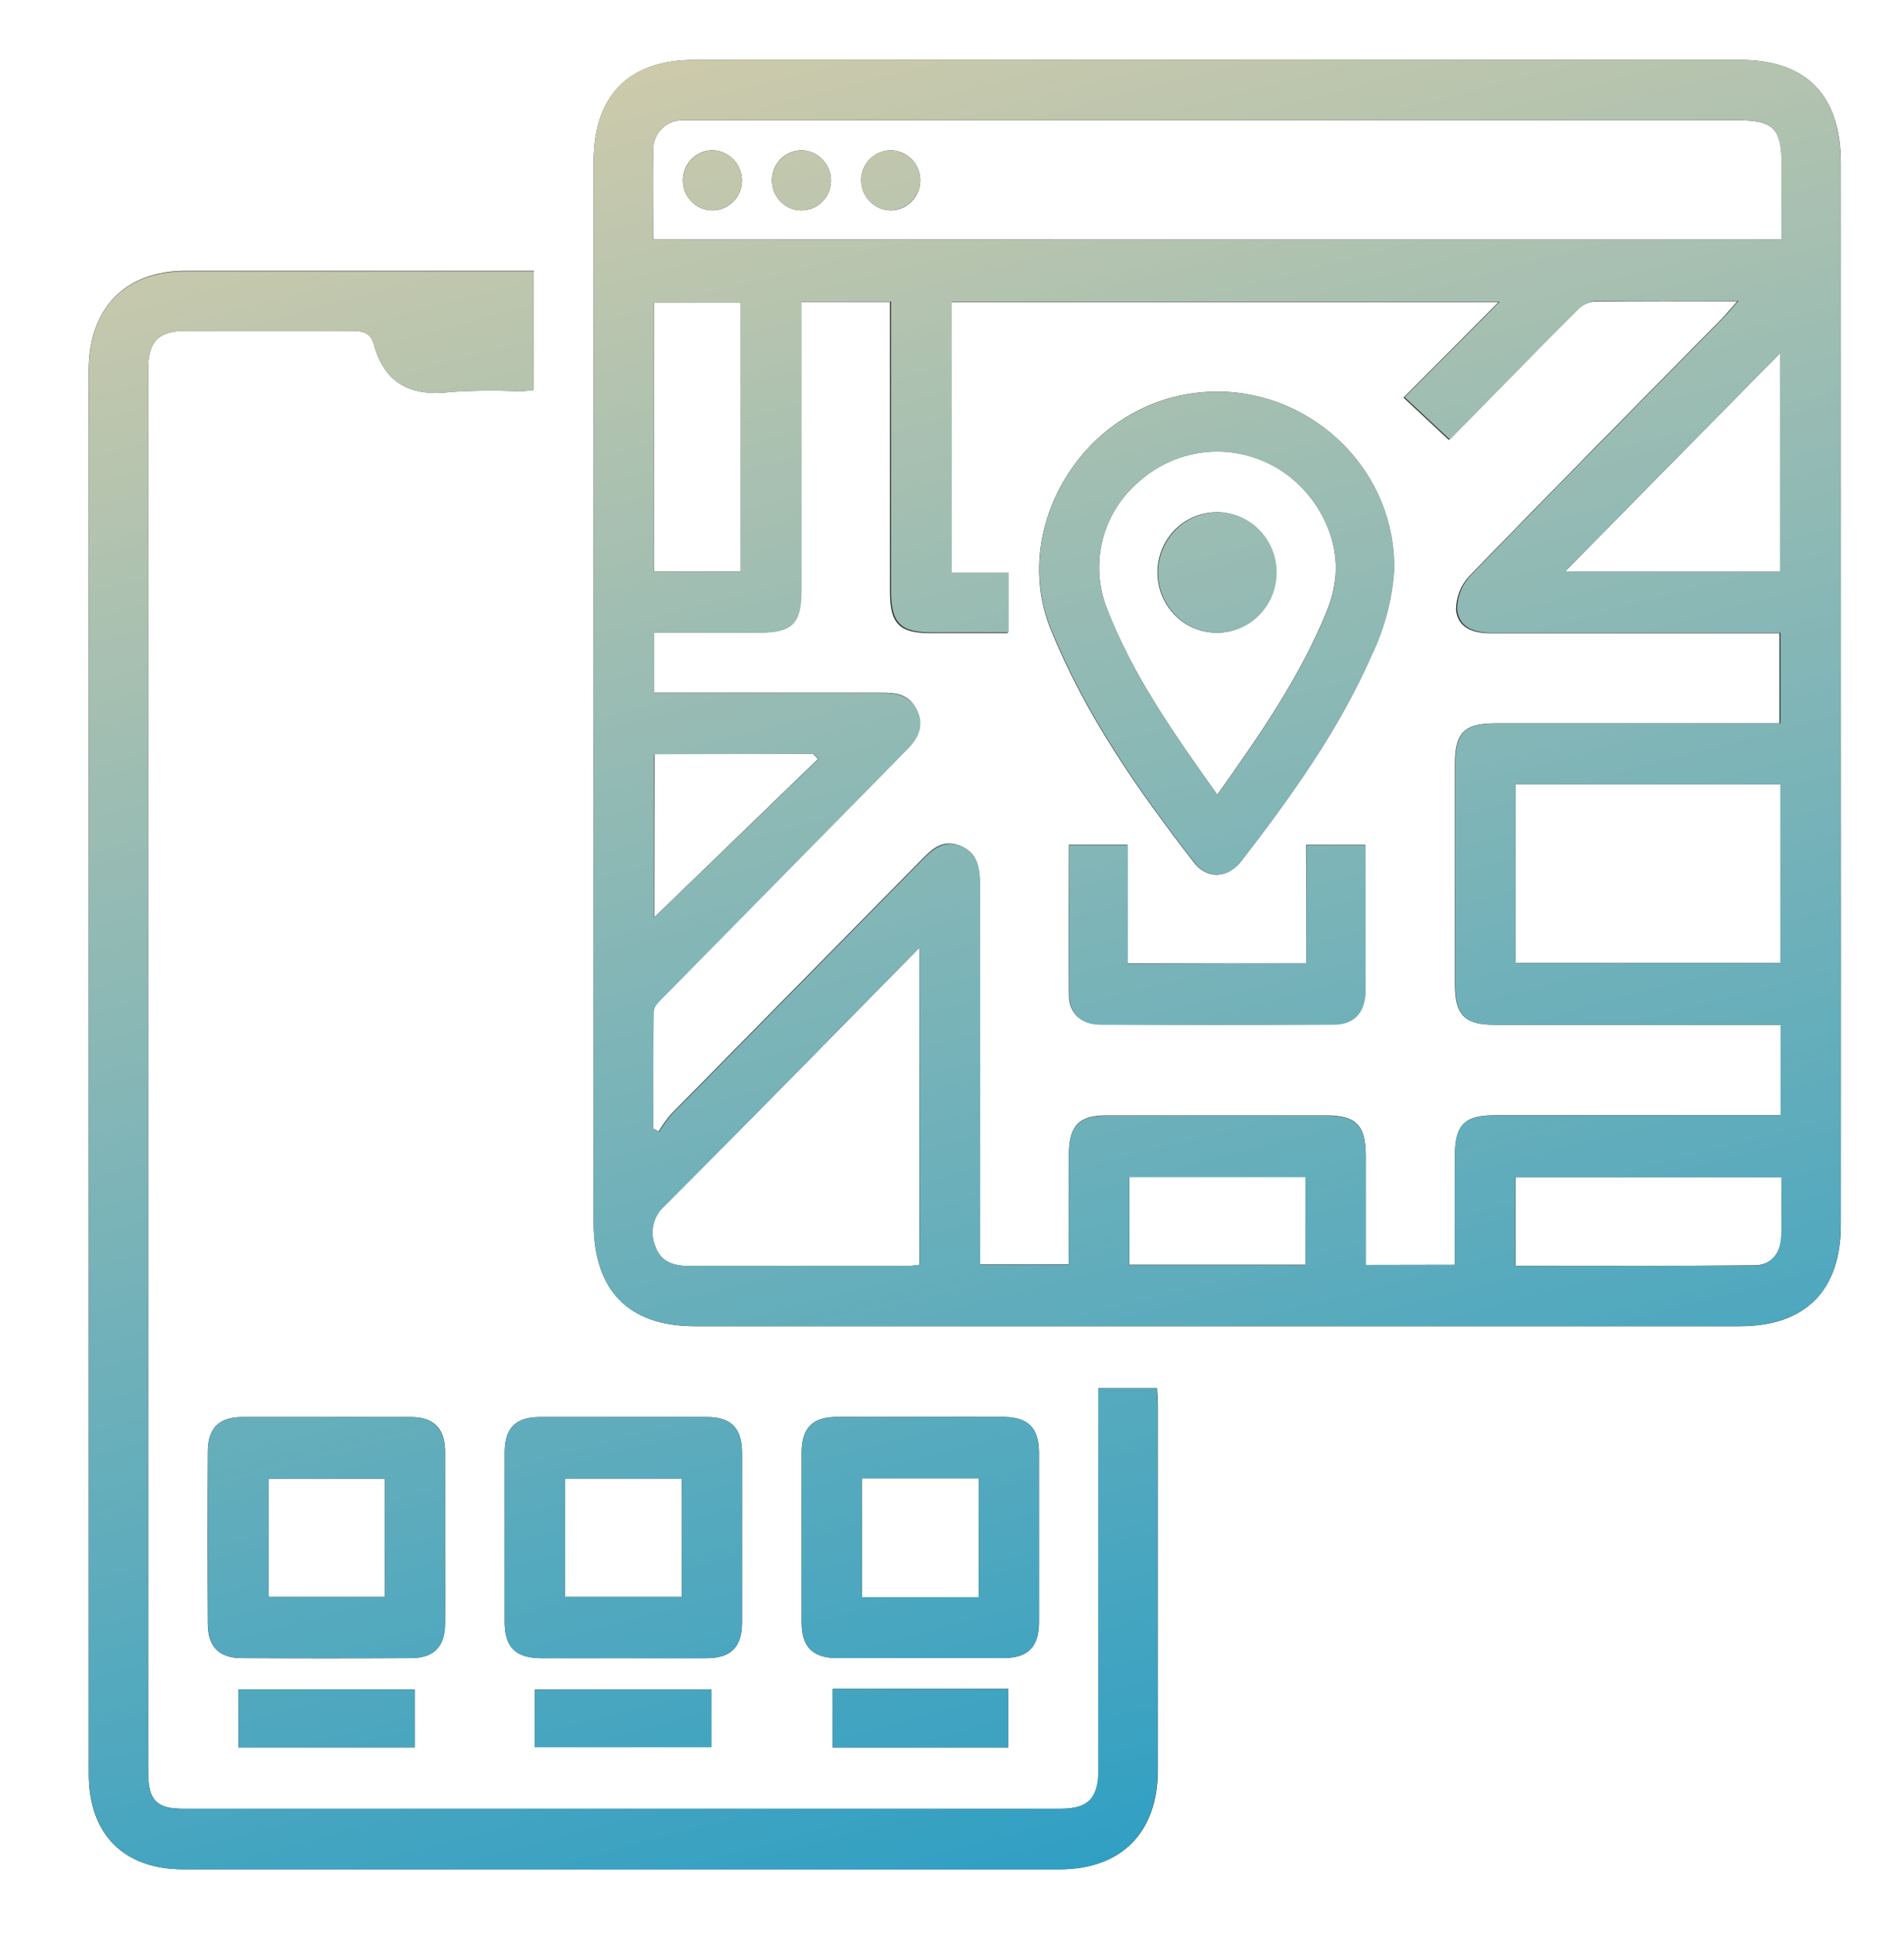 <svg width="65" height="66" viewBox="0 0 65 66" fill="none" xmlns="http://www.w3.org/2000/svg">
<rect x="0" y="0" width="65" height="66" fill="#333333" stroke="none"/>
<g clip-path="url(#clip0_1244_3015)">
<path d="M65 66H0V0H65V66ZM62.845 23.656V5.578C62.845 3.245 61.664 2.041 59.384 2.041H23.716C21.47 2.041 20.267 3.257 20.267 5.514C20.267 17.587 20.267 29.661 20.267 41.736C20.267 44.052 21.453 45.274 23.728 45.274H59.395C61.639 45.274 62.845 44.055 62.845 41.8C62.849 35.752 62.849 29.704 62.845 23.656ZM18.226 9.246H6.335C4.279 9.246 3.03 10.52 3.03 12.621V60.555C3.03 62.619 4.219 63.815 6.266 63.815H36.169C38.282 63.815 39.525 62.561 39.527 60.428C39.527 56.288 39.527 52.15 39.527 48.012C39.527 47.804 39.508 47.595 39.499 47.387H37.503V60.413C37.503 61.386 37.156 61.745 36.215 61.745H6.249C5.34 61.745 5.06 61.455 5.057 60.494C5.057 44.538 5.057 28.583 5.057 12.627C5.057 11.654 5.4 11.298 6.34 11.295C8.239 11.295 10.141 11.295 12.042 11.295C12.407 11.295 12.658 11.376 12.761 11.747C13.14 13.128 14.058 13.544 15.398 13.38C16.177 13.329 16.958 13.322 17.738 13.359C17.9 13.352 18.062 13.337 18.223 13.313L18.226 9.246ZM15.195 52.531C15.195 51.544 15.195 50.557 15.195 49.569C15.195 48.765 14.819 48.38 14.035 48.374C12.113 48.374 10.192 48.374 8.27 48.374C7.475 48.374 7.096 48.756 7.093 49.552C7.082 51.503 7.082 53.455 7.093 55.408C7.093 56.213 7.469 56.601 8.25 56.604C10.176 56.615 12.098 56.615 14.018 56.604C14.81 56.604 15.187 56.222 15.195 55.425C15.204 54.462 15.195 53.495 15.195 52.531ZM21.33 56.607C22.257 56.607 23.186 56.607 24.116 56.607C24.951 56.607 25.327 56.23 25.333 55.397C25.333 53.467 25.333 51.537 25.333 49.607C25.333 48.759 24.965 48.377 24.141 48.374C22.241 48.374 20.34 48.374 18.439 48.374C17.604 48.374 17.231 48.745 17.228 49.581C17.228 51.511 17.228 53.441 17.228 55.37C17.228 56.239 17.604 56.601 18.479 56.607C19.429 56.612 20.378 56.607 21.33 56.607ZM31.479 48.371C30.51 48.371 29.538 48.371 28.566 48.371C27.736 48.371 27.368 48.747 27.366 49.59C27.366 51.52 27.366 53.449 27.366 55.379C27.366 56.219 27.739 56.595 28.566 56.601C30.466 56.601 32.367 56.601 34.267 56.601C35.094 56.601 35.468 56.219 35.471 55.379C35.471 53.449 35.471 51.52 35.471 49.59C35.471 48.75 35.097 48.38 34.267 48.371C33.338 48.365 32.409 48.371 31.479 48.371ZM14.155 57.672H8.139V59.652H14.155V57.672ZM18.26 59.646H24.287V57.678H18.26V59.646ZM28.429 57.652V59.655H34.416V57.652H28.429Z" fill="white"/>
<path d="M46.624 43.184C46.624 41.925 46.624 40.686 46.624 39.45C46.624 38.404 46.294 38.077 45.253 38.077C42.762 38.077 40.27 38.077 37.778 38.077C36.832 38.077 36.492 38.431 36.49 39.403C36.49 40.645 36.49 41.887 36.49 43.166H33.445V42.483C33.445 38.386 33.445 34.29 33.445 30.195C33.445 29.616 33.377 29.115 32.778 28.875C32.179 28.635 31.823 28.979 31.449 29.361C28.598 32.256 25.747 35.151 22.897 38.046C22.744 38.227 22.607 38.42 22.486 38.624L22.289 38.517C22.289 37.183 22.272 35.846 22.306 34.511C22.306 34.323 22.543 34.126 22.703 33.964C25.312 31.307 27.925 28.652 30.54 26.001C30.66 25.879 30.774 25.755 30.896 25.636C31.29 25.262 31.566 24.849 31.312 24.275C31.059 23.702 30.625 23.65 30.104 23.65C27.76 23.65 25.417 23.65 23.073 23.65H22.332V21.592H25.916C27.056 21.592 27.341 21.285 27.341 20.145V10.308H30.383V11C30.383 14.065 30.383 17.131 30.383 20.2C30.383 21.294 30.7 21.615 31.774 21.615H34.4V19.569H32.456V10.314H51.157C50.048 11.428 48.991 12.494 47.913 13.573L49.464 15.021L51.605 12.841C52.338 12.097 53.062 11.347 53.806 10.618C53.955 10.45 54.156 10.338 54.376 10.3C55.978 10.274 57.578 10.285 59.311 10.285C59.089 10.531 58.949 10.702 58.795 10.864C55.916 13.793 53.025 16.711 50.165 19.661C49.87 19.972 49.706 20.387 49.706 20.819C49.766 21.436 50.294 21.621 50.889 21.618C53.931 21.618 56.97 21.618 60.012 21.618H60.748V24.692H60.098C57.08 24.692 54.06 24.692 51.038 24.692C49.994 24.692 49.669 25.019 49.669 26.064C49.669 28.573 49.669 31.082 49.669 33.591C49.669 34.647 49.991 34.983 51.018 34.983H60.788V38.072H51.06C49.983 38.072 49.669 38.39 49.666 39.484V43.178L46.624 43.184ZM41.567 13.368C37.257 13.368 34.4 17.808 35.865 21.473C37.054 24.417 38.847 26.973 40.766 29.451C41.219 30.03 41.921 29.989 42.391 29.376C44.079 27.179 45.701 24.93 46.821 22.371C47.255 21.47 47.516 20.493 47.588 19.493C47.682 16.135 44.886 13.374 41.567 13.368ZM44.6 32.884H38.488V28.832H36.492C36.492 30.569 36.478 32.288 36.492 33.999C36.492 34.592 36.923 34.966 37.542 34.968C40.202 34.98 42.863 34.98 45.524 34.968C46.225 34.968 46.593 34.557 46.61 33.831C46.624 33.229 46.61 32.63 46.61 32.027V28.843H44.586L44.6 32.884Z" fill="white"/>
<path d="M22.298 8.178C22.298 7.121 22.278 6.117 22.298 5.112C22.297 4.977 22.322 4.843 22.374 4.718C22.425 4.593 22.5 4.48 22.596 4.386C22.691 4.291 22.804 4.217 22.928 4.169C23.053 4.12 23.185 4.097 23.319 4.102C23.487 4.102 23.655 4.102 23.826 4.102H59.3C60.554 4.102 60.825 4.391 60.825 5.642V8.18L22.298 8.178ZM24.348 5.132C24.148 5.127 23.952 5.182 23.783 5.291C23.614 5.399 23.481 5.556 23.4 5.741C23.319 5.926 23.294 6.131 23.328 6.331C23.362 6.531 23.453 6.716 23.591 6.863C23.728 7.01 23.906 7.112 24.1 7.156C24.295 7.201 24.498 7.186 24.685 7.113C24.871 7.04 25.032 6.913 25.147 6.748C25.262 6.582 25.326 6.386 25.331 6.183C25.336 5.912 25.235 5.65 25.051 5.453C24.867 5.257 24.615 5.141 24.348 5.132ZM27.372 5.132C27.173 5.13 26.977 5.188 26.81 5.299C26.643 5.409 26.512 5.568 26.433 5.754C26.355 5.941 26.332 6.146 26.369 6.346C26.406 6.545 26.5 6.728 26.64 6.873C26.779 7.018 26.958 7.118 27.153 7.16C27.348 7.202 27.552 7.184 27.737 7.108C27.922 7.033 28.081 6.903 28.194 6.736C28.307 6.569 28.368 6.371 28.37 6.169C28.371 5.897 28.267 5.636 28.079 5.442C27.892 5.248 27.637 5.137 27.37 5.132H27.372ZM30.375 7.182C30.574 7.188 30.771 7.134 30.94 7.027C31.11 6.919 31.244 6.763 31.326 6.578C31.408 6.393 31.434 6.188 31.401 5.988C31.368 5.788 31.277 5.602 31.14 5.455C31.003 5.307 30.826 5.204 30.631 5.159C30.437 5.113 30.233 5.128 30.047 5.2C29.86 5.272 29.699 5.399 29.583 5.564C29.467 5.729 29.402 5.925 29.397 6.128C29.393 6.398 29.492 6.66 29.675 6.856C29.858 7.053 30.108 7.17 30.375 7.182Z" fill="white"/>
<path d="M31.388 32.352V43.181C31.239 43.195 31.103 43.221 30.96 43.221C28.491 43.221 26.022 43.221 23.548 43.221C23.02 43.221 22.564 43.1 22.373 42.556C22.272 42.321 22.247 42.06 22.302 41.811C22.358 41.561 22.491 41.336 22.681 41.169C25.566 38.286 28.423 35.365 31.388 32.352Z" fill="white"/>
<path d="M51.738 26.779H60.784V32.876H51.738V26.779Z" fill="white"/>
<path d="M60.78 19.516H53.422L60.78 12.045V19.516Z" fill="white"/>
<path d="M25.29 19.513H22.328V10.328H25.29V19.513Z" fill="white"/>
<path d="M60.814 40.182C60.814 40.888 60.834 41.551 60.814 42.208C60.792 42.787 60.464 43.187 59.916 43.195C57.2 43.224 54.483 43.21 51.734 43.21V40.182H60.814Z" fill="white"/>
<path d="M44.567 40.17V43.175H38.555V40.17H44.567Z" fill="white"/>
<path d="M22.346 25.734H27.762L27.925 25.911L22.34 31.312L22.346 25.734Z" fill="white"/>
<path d="M13.141 50.478V54.514H9.164V50.478H13.141Z" fill="white"/>
<path d="M23.28 50.476V54.514H19.289V50.476H23.28Z" fill="white"/>
<path d="M33.413 54.522H29.422V50.47H33.413V54.522Z" fill="white"/>
<path d="M41.557 27.132C40.069 25.037 38.655 23.039 37.768 20.723C37.495 19.995 37.449 19.2 37.636 18.444C37.824 17.689 38.235 17.01 38.815 16.5C39.417 15.937 40.173 15.573 40.983 15.456C41.794 15.338 42.62 15.473 43.353 15.843C44.761 16.543 45.716 18.136 45.594 19.649C45.559 20.055 45.462 20.452 45.309 20.828C44.394 23.094 43.017 25.068 41.557 27.132ZM41.557 17.484C41.156 17.481 40.762 17.598 40.426 17.822C40.091 18.046 39.829 18.366 39.672 18.742C39.516 19.117 39.474 19.532 39.55 19.932C39.626 20.332 39.817 20.701 40.099 20.99C40.382 21.28 40.743 21.478 41.136 21.559C41.53 21.64 41.938 21.601 42.31 21.446C42.681 21.291 42.999 21.028 43.223 20.69C43.447 20.351 43.566 19.953 43.567 19.545C43.566 19.005 43.357 18.486 42.984 18.101C42.611 17.715 42.103 17.494 41.571 17.484H41.557Z" fill="white"/>
<path fill-rule="evenodd" clip-rule="evenodd" d="M62.843 41.797V23.656V5.575C62.843 3.242 61.663 2.038 59.383 2.038H23.715C21.469 2.038 20.266 3.245 20.266 5.512V41.733C20.266 44.058 21.446 45.271 23.727 45.271H59.394C61.638 45.271 62.843 44.064 62.843 41.797ZM49.664 43.184H46.622C46.622 42.55 46.623 41.921 46.623 41.296L46.623 41.283V41.281C46.624 40.67 46.625 40.064 46.625 39.461C46.622 38.416 46.294 38.089 45.254 38.089H37.779C36.832 38.089 36.49 38.442 36.49 39.415V43.178H33.462V42.495V30.206C33.462 29.636 33.371 29.115 32.795 28.887C32.219 28.658 31.84 28.991 31.467 29.373L22.914 38.057C22.762 38.238 22.624 38.432 22.504 38.636L22.307 38.529C22.307 38.195 22.306 37.862 22.305 37.528V37.528V37.527C22.302 36.526 22.298 35.523 22.324 34.523C22.329 34.361 22.499 34.194 22.648 34.047C22.673 34.022 22.698 33.999 22.72 33.975C25.332 31.32 27.944 28.666 30.557 26.012C30.602 25.966 30.646 25.92 30.691 25.874C30.764 25.798 30.837 25.721 30.914 25.647C31.307 25.274 31.567 24.822 31.33 24.287C31.093 23.751 30.643 23.662 30.121 23.662H23.091H22.338V21.603H25.942C27.056 21.603 27.367 21.282 27.367 20.156V10.296H30.421V10.974V20.173C30.421 21.268 30.737 21.589 31.812 21.589H34.437V19.542H32.493V10.299H51.195C50.866 10.63 50.541 10.956 50.22 11.28L50.21 11.289L50.208 11.292L50.202 11.297C49.445 12.059 48.703 12.805 47.95 13.559L49.501 15.006L51.642 12.826C51.834 12.632 52.026 12.436 52.217 12.241L52.22 12.238L52.22 12.238L52.22 12.238L52.22 12.238L52.22 12.238C52.758 11.689 53.295 11.141 53.843 10.603C53.993 10.435 54.194 10.323 54.413 10.285C56.016 10.271 57.615 10.271 59.348 10.271C59.251 10.378 59.171 10.47 59.1 10.553C59.003 10.666 58.921 10.761 58.832 10.849C58.022 11.674 57.21 12.497 56.398 13.321L56.397 13.322L56.396 13.323L56.395 13.324L56.393 13.326L56.393 13.326L56.393 13.326L56.392 13.327L56.392 13.327C54.321 15.428 52.249 17.529 50.203 19.646C49.908 19.958 49.743 20.373 49.744 20.804C49.804 21.421 50.331 21.603 50.927 21.603H60.05H60.785V24.695H60.109H51.049C50.006 24.695 49.681 25.022 49.681 26.067V33.593C49.681 34.65 50.003 34.986 51.029 34.986H60.785V38.077H51.058C49.98 38.077 49.664 38.396 49.664 39.49V43.184ZM60.816 8.178H22.296C22.296 7.853 22.294 7.533 22.292 7.216C22.288 6.503 22.283 5.807 22.301 5.109C22.3 4.974 22.326 4.84 22.377 4.715C22.428 4.59 22.504 4.477 22.599 4.383C22.694 4.288 22.808 4.214 22.932 4.166C23.056 4.117 23.189 4.094 23.322 4.099H23.829H59.291C60.531 4.099 60.816 4.374 60.816 5.639V8.178ZM29.247 34.528C29.955 33.807 30.668 33.082 31.387 32.352L31.393 43.178C31.349 43.182 31.305 43.188 31.261 43.193C31.161 43.206 31.062 43.218 30.965 43.218H23.553C23.025 43.221 22.569 43.097 22.378 42.553C22.279 42.319 22.255 42.06 22.31 41.812C22.366 41.565 22.497 41.341 22.686 41.175C24.867 38.986 27.035 36.78 29.247 34.528ZM51.736 32.876V26.779H60.782V32.876H51.736ZM60.779 12.045V19.516H53.421L60.779 12.045ZM25.289 10.328V19.516L22.327 19.513V10.328H25.289ZM51.725 40.185H60.814C60.814 40.392 60.815 40.596 60.817 40.797C60.821 41.28 60.825 41.748 60.805 42.217C60.782 42.784 60.454 43.204 59.907 43.204C57.191 43.218 54.475 43.218 51.727 43.218H51.725V40.185ZM38.554 40.185H44.564L44.566 43.189H38.554V40.185ZM22.327 31.327V25.749L27.775 25.734L27.937 25.911L22.327 31.327ZM27.929 5.31C27.764 5.196 27.569 5.134 27.369 5.132C27.102 5.132 26.846 5.239 26.656 5.429C26.465 5.619 26.356 5.877 26.352 6.148C26.35 6.351 26.407 6.55 26.517 6.719C26.626 6.889 26.783 7.021 26.967 7.1C27.15 7.18 27.353 7.202 27.549 7.164C27.745 7.126 27.926 7.03 28.068 6.888C28.211 6.746 28.308 6.564 28.349 6.365C28.39 6.167 28.371 5.961 28.296 5.773C28.222 5.585 28.094 5.424 27.929 5.31ZM24.904 5.32C24.741 5.203 24.547 5.138 24.348 5.132C24.081 5.129 23.824 5.232 23.63 5.418C23.437 5.605 23.323 5.861 23.313 6.131C23.308 6.334 23.362 6.533 23.469 6.704C23.575 6.876 23.73 7.011 23.912 7.093C24.095 7.176 24.297 7.201 24.494 7.167C24.69 7.132 24.872 7.039 25.017 6.9C25.162 6.76 25.262 6.58 25.306 6.382C25.35 6.185 25.335 5.978 25.264 5.789C25.192 5.6 25.067 5.437 24.904 5.32ZM30.375 7.182C30.175 7.176 29.982 7.11 29.819 6.993C29.656 6.875 29.532 6.711 29.46 6.522C29.39 6.332 29.375 6.126 29.42 5.928C29.465 5.731 29.566 5.551 29.712 5.412C29.857 5.273 30.04 5.181 30.237 5.147C30.433 5.113 30.636 5.14 30.818 5.223C31 5.306 31.154 5.442 31.259 5.614C31.365 5.786 31.419 5.986 31.413 6.189C31.402 6.459 31.288 6.715 31.093 6.901C30.899 7.086 30.641 7.187 30.375 7.182ZM18.225 9.263V13.316C18.064 13.34 17.902 13.355 17.74 13.362C16.96 13.325 16.179 13.332 15.399 13.382C14.059 13.547 13.142 13.131 12.762 11.75C12.66 11.379 12.409 11.295 12.044 11.298C10.776 11.31 9.508 11.306 8.241 11.302C7.608 11.3 6.975 11.298 6.342 11.298C5.401 11.298 5.059 11.657 5.059 12.63V60.497C5.059 61.45 5.344 61.745 6.251 61.748H36.205C37.146 61.748 37.491 61.389 37.494 60.416V47.39H39.489C39.489 47.494 39.496 47.598 39.504 47.702L39.504 47.703C39.511 47.807 39.518 47.911 39.518 48.015V60.431C39.518 62.564 38.272 63.817 36.16 63.817H6.271C4.224 63.817 3.035 62.622 3.035 60.558V12.624C3.029 10.522 4.275 9.263 6.334 9.263H18.225ZM14.156 57.672V59.652H8.141V57.672H14.156ZM18.262 57.678V59.646H24.288V57.678H18.262ZM28.43 57.652H34.416V59.655H28.43V57.652ZM31.481 48.371H34.269C35.099 48.371 35.469 48.75 35.472 49.59V55.379C35.472 56.219 35.096 56.595 34.269 56.601H28.567C27.741 56.601 27.37 56.219 27.367 55.379V49.59C27.367 48.747 27.738 48.377 28.567 48.371C29.214 48.367 29.858 48.368 30.503 48.37H30.504H30.507C30.831 48.37 31.156 48.371 31.481 48.371ZM33.414 54.522V50.47H29.423V54.522H33.414ZM15.196 55.425V52.531C15.196 52.202 15.197 51.873 15.198 51.544C15.2 50.885 15.202 50.227 15.196 49.569C15.176 48.764 14.82 48.374 14.036 48.374H8.271C7.476 48.377 7.094 48.756 7.094 49.552V55.408C7.111 56.213 7.47 56.603 8.251 56.603H14.018C14.811 56.601 15.196 56.221 15.196 55.425ZM9.166 50.478H13.143V54.514H9.166V50.478ZM18.478 56.606H21.329C21.638 56.606 21.947 56.607 22.256 56.608H22.256H22.256H22.257H22.257H22.257C22.876 56.61 23.495 56.612 24.114 56.606C24.95 56.598 25.332 56.23 25.332 55.396V49.607C25.329 48.759 24.964 48.374 24.14 48.374H18.438C17.603 48.377 17.227 48.744 17.227 49.581V55.37C17.232 56.242 17.603 56.606 18.478 56.606ZM19.288 50.475H23.279V54.514H19.288V50.475ZM42.698 17.84C42.366 17.611 41.974 17.487 41.573 17.484C41.039 17.485 40.527 17.697 40.146 18.076C39.765 18.454 39.544 18.969 39.532 19.511C39.525 19.918 39.639 20.319 39.857 20.661C40.075 21.003 40.389 21.272 40.758 21.433C41.127 21.594 41.534 21.64 41.929 21.566C42.324 21.491 42.688 21.299 42.975 21.014C43.262 20.729 43.46 20.364 43.542 19.965C43.624 19.566 43.588 19.151 43.438 18.772C43.288 18.394 43.03 18.07 42.698 17.84ZM44.597 32.884V28.858H46.621V32.042V33.845C46.604 34.572 46.236 34.98 45.535 34.983C42.874 34.995 40.214 34.995 37.553 34.983C36.934 34.983 36.512 34.607 36.504 34.013C36.486 32.875 36.492 31.737 36.498 30.589V30.589C36.501 30.011 36.504 29.43 36.504 28.846H38.499V32.899L44.597 32.884ZM47.602 19.487C47.681 16.135 44.885 13.368 41.566 13.368C37.256 13.38 34.399 17.808 35.879 21.467C37.073 24.411 38.861 26.97 40.779 29.445C41.233 30.03 41.934 29.984 42.404 29.37C44.092 27.173 45.714 24.924 46.835 22.365C47.269 21.464 47.529 20.487 47.602 19.487ZM45.312 20.839C44.403 23.08 43.026 25.069 41.566 27.132H41.558C40.069 25.037 38.656 23.039 37.769 20.712C37.499 19.985 37.454 19.192 37.641 18.439C37.828 17.686 38.238 17.009 38.815 16.5C39.419 15.938 40.176 15.576 40.987 15.461C41.798 15.345 42.624 15.483 43.357 15.854C44.765 16.555 45.72 18.147 45.597 19.661C45.562 20.066 45.466 20.464 45.312 20.839Z" fill="url(#paint0_linear_1244_3015)"/>
</g>
<defs>
<linearGradient id="paint0_linear_1244_3015" x1="25.026" y1="-6.341" x2="48.242" y2="81.268" gradientUnits="userSpaceOnUse">
<stop stop-color="#DFCFA8"/>
<stop offset="1" stop-color="#0092CB"/>
</linearGradient>
<clipPath id="clip0_1244_3015">
<rect width="65" height="66" fill="white"/>
</clipPath>
</defs>
</svg>
